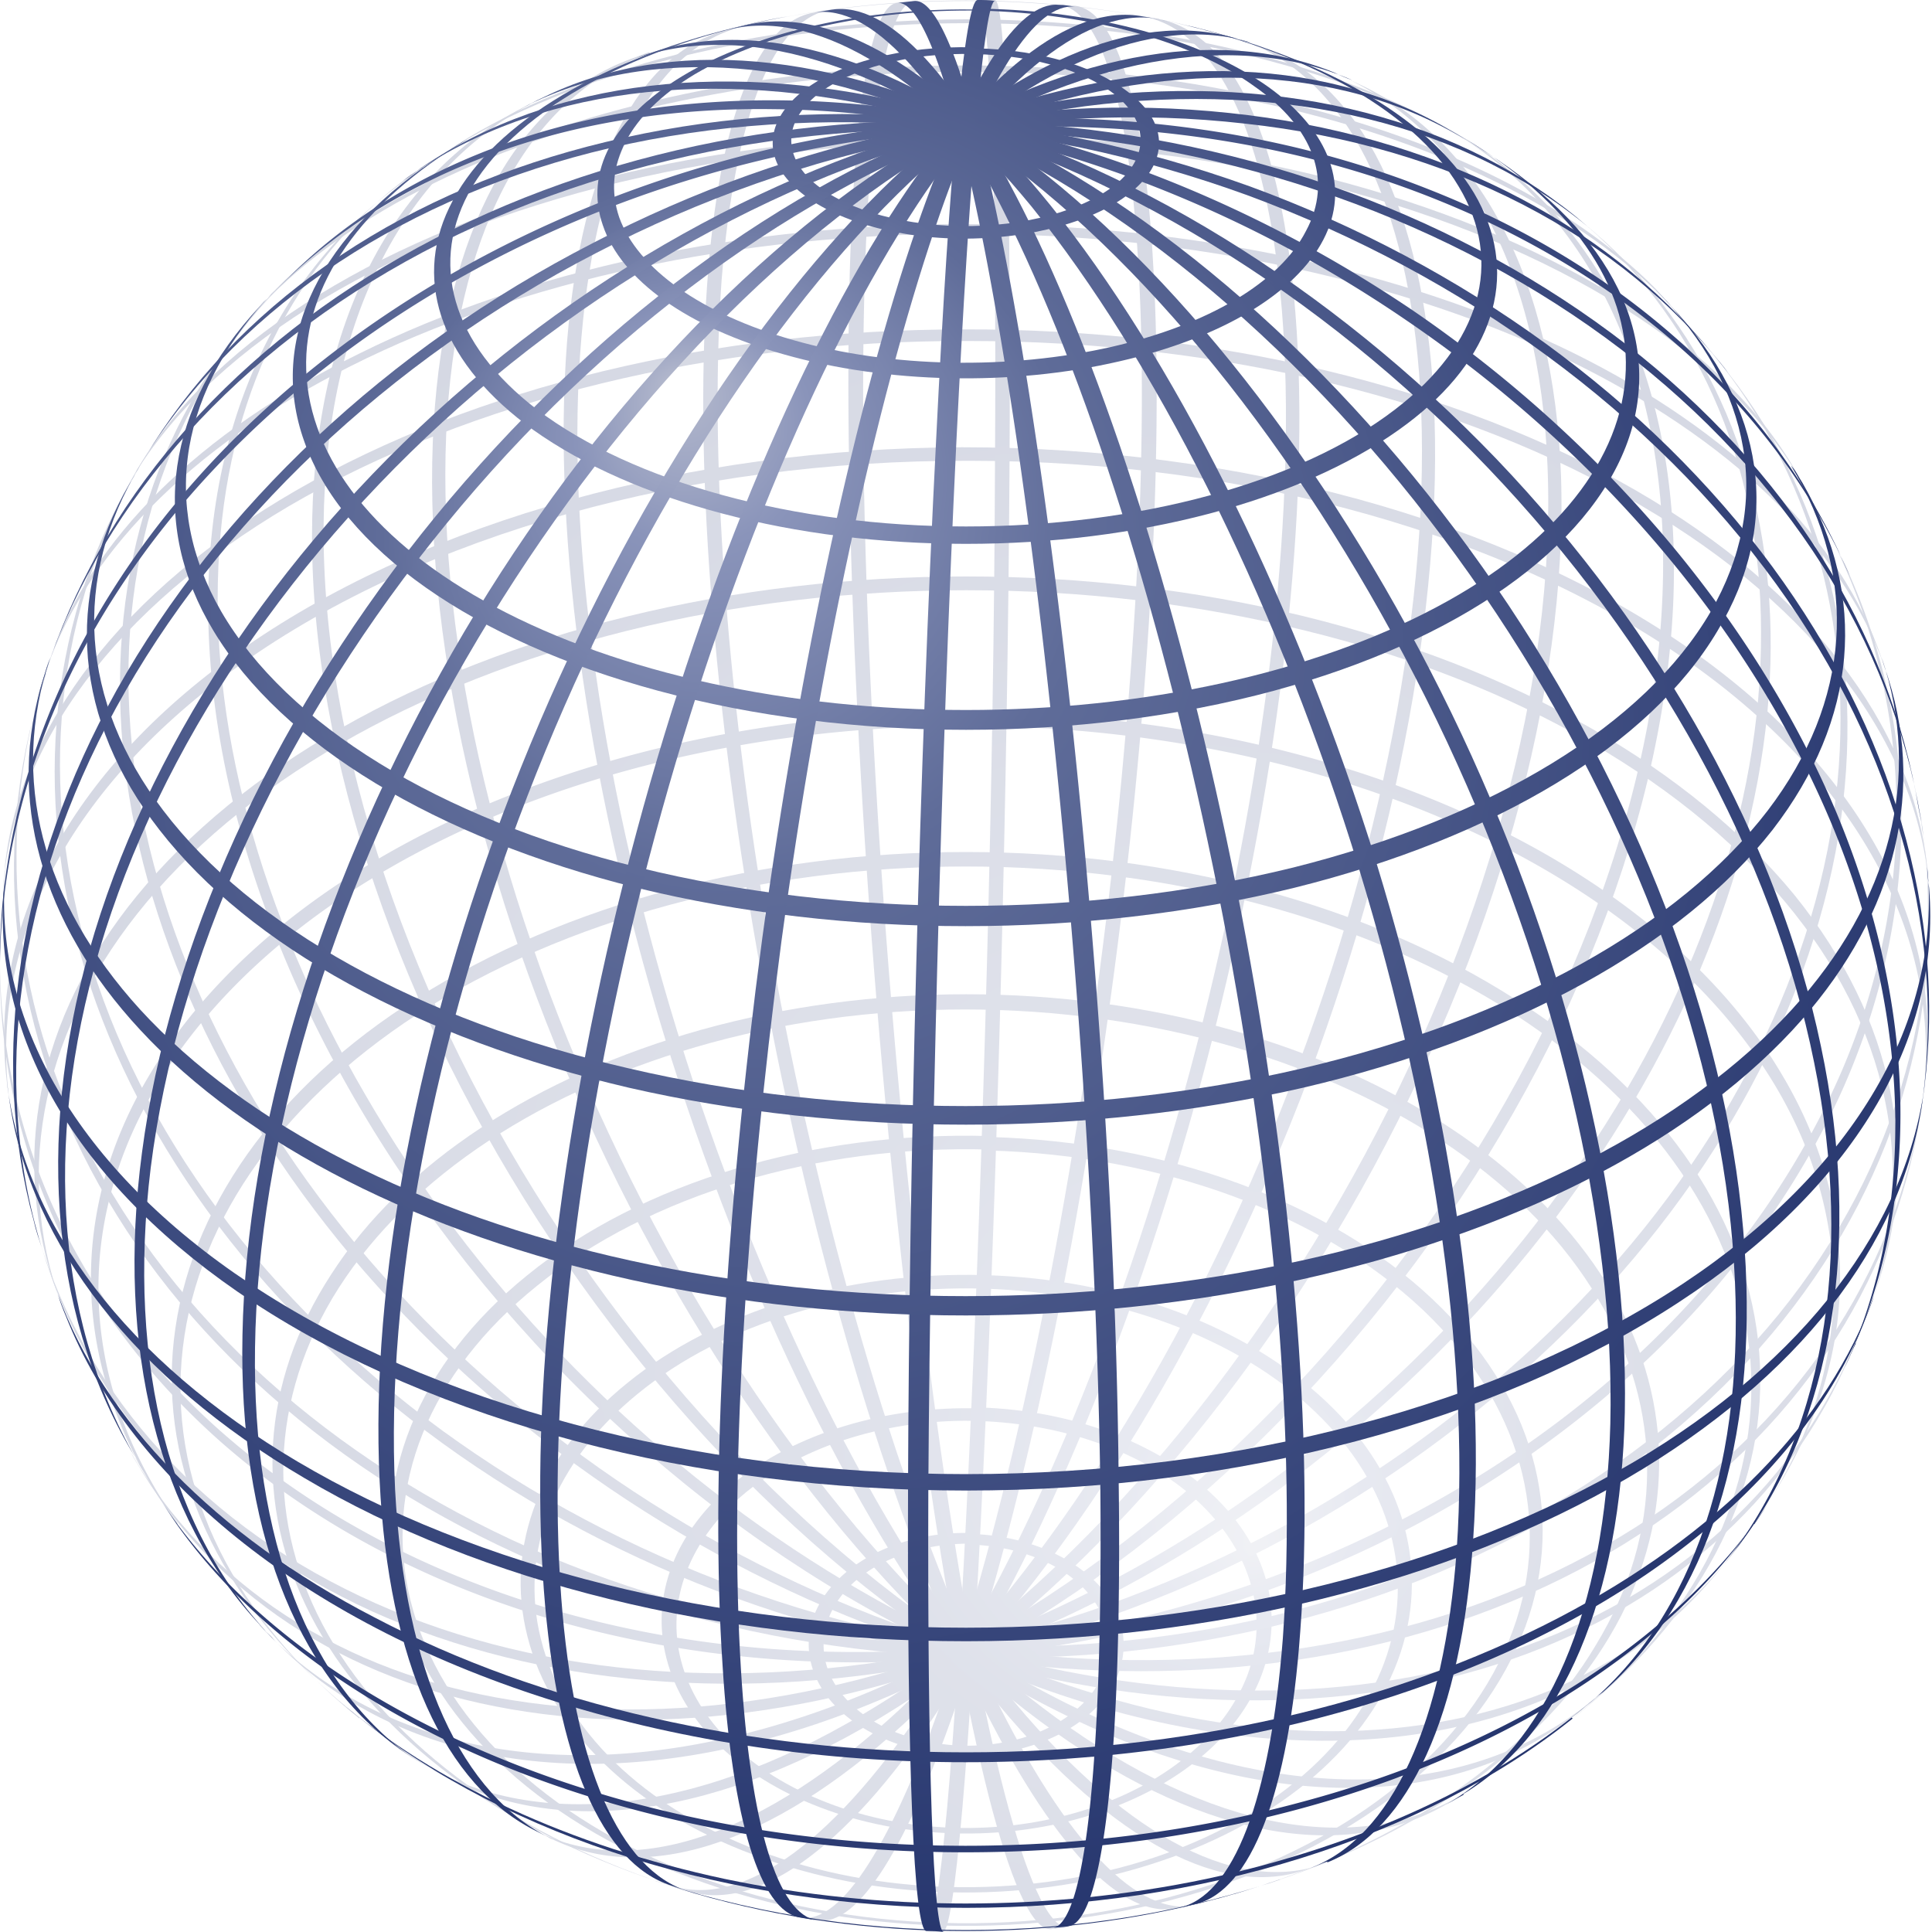 <?xml version="1.0" encoding="UTF-8"?>
<svg xmlns="http://www.w3.org/2000/svg" width="800" height="800" baseProfile="full">
  <defs>
    <radialGradient id="b" cx="-.1" cy=".1" r="1.2" fx="-.3" fy=".6" gradientUnits="userSpaceOnUse">
      <stop offset="0" stop-color="#b6bbce"/>
      <stop offset=".1" stop-color="#8a94ba"/>
      <stop offset=".3" stop-color="#5f6c99"/>
      <stop offset="1" stop-color="#22326b"/>
    </radialGradient>
    <radialGradient id="a" cx=".1" cy="-.1" r="1.2" fx=".3" fy="-.6" gradientUnits="userSpaceOnUse">
      <stop offset="0" stop-color="#b6bbce"/>
      <stop offset=".1" stop-color="#8a94ba"/>
      <stop offset=".3" stop-color="#5f6c99"/>
      <stop offset="1" stop-color="#22326b"/>
    </radialGradient>
  </defs>
  <g fill="url(#a)" opacity=".2" transform="matrix(400 0 0 -400 400 400)">
    <path d="M.006-.599c.053-.002.101-.023.125-.056C.155-.688.153-.726.127-.757c-.028-.033-.079-.052-.133-.05-.054.002-.102.024-.126.058-.023.032-.02.071.007.102.028.032.079.05.132.049Zm.001.012c-.059.002-.114-.019-.145-.054-.03-.034-.033-.076-.008-.112.026-.037.08-.062.139-.064.06-.002.116.019.147.055.029.034.031.077.005.112-.027.036-.08.06-.138.062Z"/>
    <path d="M.013-.471c.092-.003.178-.035.231-.087.052-.051.07-.116.047-.177C.267-.797.205-.848.122-.874c-.086-.027-.184-.024-.266.008-.08.031-.135.085-.151.147-.016.062.009.126.067.174.06.049.149.077.242.074Zm.001.013c-.097.003-.191-.026-.254-.077-.061-.05-.087-.117-.07-.182.017-.066.075-.122.159-.154.086-.033.19-.036.28-.008.088.027.153.081.177.145.024.064.006.132-.049.185-.057.055-.146.089-.243.092Z"/>
    <path d="M.018-.334c.137-.004.264-.051.344-.128.078-.075.104-.17.071-.259C.399-.813.306-.889.182-.927c-.127-.039-.274-.035-.396.011-.12.045-.203.126-.226.219-.023.091.014.184.1.254.089.073.221.113.359.109Zm.001.014c-.142.004-.278-.037-.37-.112-.089-.072-.127-.168-.103-.262.024-.096.11-.18.234-.226.126-.048.277-.052.408-.011.129.04.224.118.259.212.034.092.008.19-.073.267-.083.079-.213.128-.355.132Z"/>
    <path d="M.024-.191c.179-.005.344-.066.449-.165.101-.096.135-.218.093-.332C.522-.808.401-.906.238-.956c-.166-.051-.357-.046-.517.014-.157.059-.266.164-.296.285-.029.117.019.236.131.326.116.094.289.146.468.141Zm0.0.015c-.183.005-.36-.048-.478-.144-.114-.092-.163-.214-.134-.333.031-.124.142-.231.303-.291.163-.061.359-.066.529-.014.167.051.29.152.335.274.043.117.008.241-.096.339-.107.101-.276.163-.459.168Z"/>
    <path d="M-.28-.96c-.169.049-.304.142-.374.257-.07.115-.07.244-.002.359.07.117.205.21.376.26.178.052.38.052.558 0 .171-.05.307-.143.376-.26.069-.115.068-.244-.002-.359C.584-.818.45-.91.28-.96c.017.005.035.011.053.017.162.057.285.154.345.27.059.116.052.242-.021.354-.075.114-.212.205-.383.253-.175.049-.372.049-.548-0-.171-.048-.309-.138-.383-.253-.073-.112-.081-.238-.021-.354.06-.116.183-.213.345-.27.018-.006.036-.012.053-.017Z"/>
    <path d="M-.628-.779c-.129.104-.195.236-.184.371.011.135.098.263.244.358.152.098.355.153.568.153s.416-.055.568-.153C.714-.145.801-.273.812-.408.822-.542.757-.675.628-.779c.008.006.016.013.023.019.124.106.184.238.169.372-.015.135-.105.261-.252.354C.415.064.212.118 0 .118c-.212 0-.415-.054-.568-.151-.148-.093-.237-.22-.252-.354-.015-.134.046-.266.169-.372.008-.007.015-.013.023-.019Z"/>
    <path d="M-.816-.577c-.099.14-.109.3-.027.444.084.148.257.268.48.332.231.066.494.066.725 0C.586.135.759.015.843-.133.925-.278.915-.437.816-.577c.005.007.01.014.014.021.094.141.1.3.015.443C.759.033.585.151.362.214c-.231.065-.493.065-.724 0C-.585.151-.759.033-.846-.114c-.085-.143-.079-.302.015-.443a.999.999 0 0 1 .014-.021Z"/>
    <path d="M-.932-.363c-.055.14-.028.288.074.417.106.134.287.238.507.293.226.056.477.056.703 0C.572.293.752.188.858.054c.102-.129.128-.277.074-.417.003.007.006.015.008.022.051.14.021.286-.082.414C.75.205.57.308.35.362c-.225.055-.475.055-.7 0C-.57.308-.75.205-.858.073c-.104-.127-.133-.274-.082-.414.003-.007.005-.015.008-.022Z"/>
    <path d="M-.99-.141c-.023.165.063.328.239.453.19.135.465.212.755.211C.291.523.563.446.751.313.927.188 1.013.024.99-.141c.001.008.002.015.003.022C1.013.046.923.208.745.331.555.462.282.537-.004.537-.287.536-.557.461-.745.331-.923.208-1.013.046-.993-.119c.001-.008.002-.015.003-.022Z"/>
    <path d="M-.997.081c.012.149.118.29.296.395.188.11.441.172.704.171C.264.647.515.586.7.476.879.371.985.23.997.081.996.088.995.096.995.103.979.25.872.389.694.492.507.6.257.66-.003.659-.262.659-.509.599-.694.492-.872.389-.979.25-.995.103-.995.096-.996.088-.997.081Z"/>
    <path d="M-.955.297c.039.126.151.24.318.324.177.089.403.137.636.137.234 0 .46-.049.637-.137C.803.537.916.423.955.297.953.304.95.311.948.318.907.441.794.553.628.635.453.721.23.768-0.0.768c-.231 0-.453-.047-.628-.134C-.794.553-.907.441-.948.318-.95.311-.953.304-.955.297Z"/>
    <path d="M-.866.5c.078.135.254.246.486.306.242.062.52.062.761-0C.612.746.788.635.866.5.862.506.859.513.855.519.775.651.6.758.373.816.136.875-.136.875-.373.816-.6.758-.775.651-.855.519-.859.513-.862.506-.866.5Z"/>
    <path d="M-.73.683c.091.097.245.173.432.212.192.041.405.041.597-0C.486.856.639.78.73.683.725.689.719.695.714.701.622.794.472.866.289.903.103.942-.104.942-.29.903-.472.865-.622.793-.714.701-.719.695-.725.689-.73.683Z"/>
    <path d="M-.539.842c.133.085.331.134.541.134C.21.976.407.927.539.842.531.847.524.852.516.857c-.13.078-.319.123-.517.123C-.199.979-.386.935-.516.857-.524.852-.531.847-.539.842Z"/>
    <path d="M-.236.972c.149.036.323.036.472 0C.22.976.202.98.184.983c-.119.022-.249.022-.368 0C-.202.98-.22.976-.236.972Z"/>
    <path d="M-.041-.999c.013-.001.03.184.044.487.015.318.026.715.027 1.031C.032.818.025 1.0.012 1.0.018 1.0.024 1.0.03 1.0.041.999.047.813.045.509.043.191.033-.205.018-.52.004-.818-.012-1-.024-1c-.006 0-.012 0-.018.001Z"/>
    <path d="M-.172-.985c.043-.008.097.078.152.239.063.185.12.454.158.738.037.281.052.551.04.741C.168.898.138.991.096.995.102.995.107.994.113.994.156.989.185.892.194.722.205.527.189.252.15-.031.112-.312.055-.575-.007-.756c-.053-.156-.105-.239-.147-.232-.006.001-.012.002-.018.003Z"/>
    <path d="M-.305-.952c.075-.024.172.047.271.2.109.168.21.42.279.694.068.271.098.539.082.737C.312.86.26.969.183.983.189.982.195.981.201.98.277.964.327.856.341.676.357.476.326.206.257-.068.188-.34.087-.59-.02-.757c-.097-.151-.193-.223-.267-.201-.006.002-.012.004-.018.006Z"/>
    <path d="M-.444-.896c.101-.05.235-.004.376.127.154.144.301.378.403.643.102.263.15.532.134.74C.454.805.385.93.277.961.283.959.289.957.296.955.402.922.469.797.483.606.498.396.448.126.346-.138.244-.399.1-.63-.052-.773c-.139-.132-.273-.179-.374-.132-.006.003-.012.006-.018.009Z"/>
    <path d="M-.587-.81c.117-.085.284-.076.464.026.194.109.384.315.523.565.138.248.211.516.202.736-.008.206-.088.353-.222.408C.387.922.394.919.4.916.531.859.609.711.616.506.623.284.548.016.409-.232c-.138-.246-.325-.448-.516-.557-.179-.102-.345-.114-.462-.032-.006.004-.012.008-.017.012Z"/>
    <path d="M-.731-.683c.119-.127.307-.166.52-.107.225.062.457.227.636.452.179.225.287.489.296.722C.73.606.649.78.498.867.505.863.512.859.518.855.665.766.742.592.732.373.721.139.612-.124.433-.349c-.178-.223-.407-.386-.631-.449-.211-.059-.397-.024-.517.099-.005.005-.011.011-.016.017Z"/>
    <path d="M-.865-.503c.08-.138.219-.229.395-.257.179-.029.386.008.584.105.203.099.385.255.514.44.127.181.196.379.195.561C.823.524.755.675.631.776.637.771.644.765.65.76.77.657.834.506.833.329.832.149.762-.047.635-.227.506-.409.326-.564.125-.663c-.197-.097-.401-.136-.58-.109-.175.026-.314.113-.397.247-.004.007-.009.014-.013.022Z"/>
    <path d="M-.965-.264c.046-.17.166-.307.337-.388.173-.082.388-.102.609-.056.225.047.44.158.608.315.165.154.273.341.306.53C.927.323.884.499.772.635.778.628.784.621.789.614.896.477.935.301.9.117.864-.07.756-.255.592-.406.425-.561.212-.671-.01-.718c-.218-.046-.432-.028-.605.05-.171.078-.292.211-.342.377-.003.009-.005.018-.008.027Z"/>
    <path d="M-1.0.019c-.003-.186.074-.36.22-.493.146-.133.352-.216.579-.233.232-.017.471.035.675.146.201.109.353.269.432.451.078.181.076.372-.004.54C.907.421.911.412.915.404.989.236.986.047.906-.131.825-.309.673-.466.474-.574.272-.683.035-.734-.194-.718c-.226.016-.429.095-.577.225-.146.129-.227.299-.229.482a.957.957 0 0 0 0.0.029Z"/>
    <path d="M-.953.303C-1.01.124-.985-.067-.883-.237c.103-.171.277-.309.491-.39.218-.082.463-.1.691-.05.224.05.416.162.542.316.125.154.177.34.146.525C.988.154.99.144.991.135 1.016-.049.96-.231.834-.381c-.127-.151-.318-.26-.54-.308-.225-.049-.467-.031-.683.049-.212.079-.386.214-.49.382-.104.167-.133.355-.082.533.003.01.006.019.009.028Z"/>
    <path d="M-.841.541C-.939.388-.964.203-.91.017c.054-.188.185-.364.368-.498.187-.136.416-.22.647-.235.227-.015.44.036.602.144.161.108.262.266.285.446-.001-.009-.003-.019-.004-.028C.96-.331.857-.485.696-.589.533-.695.322-.743.098-.727c-.228.017-.455.099-.64.233-.182.132-.313.305-.37.49-.056.184-.037.368.056.521.005.008.01.016.015.024Z"/>
    <path d="M-.701.713C-.821.595-.879.43-.865.246c.014-.186.102-.381.247-.55.148-.172.347-.308.562-.383.211-.073.424-.083.602-.028.176.054.308.169.374.324C.917-.399.914-.407.91-.415.841-.566.708-.676.533-.728.355-.78.144-.769-.065-.695c-.213.075-.41.209-.558.379-.145.167-.233.36-.25.544-.016.182.037.346.153.466.006.006.012.013.019.019Z"/>
    <path d="M-.563.827C-.688.742-.762.602-.773.43-.785.254-.732.056-.622-.133c.111-.192.274-.362.461-.482.184-.118.38-.181.555-.177.173.004.316.072.406.192C.795-.606.79-.613.785-.619.671-.764.479-.827.255-.793c-.236.036-.485.176-.683.383-.198.208-.327.463-.352.7-.024.226.048.415.198.522.007.005.013.009.02.014Z"/>
    <path d="M-.438.899C-.581.829-.663.67-.665.457c-.002-.228.088-.496.247-.735.159-.239.371-.426.581-.512.197-.081.376-.067.495.038C.654-.757.648-.762.642-.766.522-.868.344-.878.148-.796c-.209.088-.419.274-.577.511-.158.237-.248.503-.248.73-0.0.212.079.372.219.444.006.003.013.007.02.01Z"/>
    <path d="M-.327.945C-.449.903-.524.768-.537.571-.551.355-.491.085-.37-.173c.12-.258.289-.478.463-.605.16-.117.312-.145.422-.079C.509-.861.503-.864.497-.868.387-.931.236-.9.077-.782c-.173.128-.34.347-.46.604-.12.256-.181.525-.168.74.012.198.085.333.204.377.006.002.013.005.019.007Z"/>
    <path d="M-.229.973C-.322.952-.382.837-.398.652c-.018-.204.021-.475.107-.745.086-.27.21-.514.342-.67.119-.142.235-.2.323-.165C.368-.93.362-.932.356-.934c-.088-.034-.203.027-.322.169-.131.157-.254.4-.339.669-.085.269-.124.538-.108.742.015.184.074.3.166.323.006.002.012.003.019.005Z"/>
    <path d="M-.139.99C-.199.982-.239.882-.253.71-.267.514-.245.242-.192-.037c.054-.279.134-.54.22-.716.076-.155.151-.233.21-.219C.232-.973.226-.974.22-.975.162-.989.088-.91.012-.755c-.086.177-.165.437-.218.715-.053.279-.076.549-.062.745.012.172.052.273.111.282.006.001.012.002.018.003Z"/>
    <path d="M-.053.999C-.09.997-.11.815-.106.519c.005-.323.037-.729.084-1.049.043-.293.092-.469.128-.465-.006-.001-.012-.001-.018-.002-.036-.003-.083.173-.126.466C-.084-.211-.116.195-.121.517c-.005.296.014.478.05.48.006 0.0.012.001.018.001Z"/>
  </g>
  <g fill="url(#b)" transform="matrix(400 0 0 -400 400 400)">
    <path d="M.28-.96c-.179-.052-.382-.052-.561 0-.017.005-.035.011-.053.017C-.23-.979-.116-.998 0-.998s.23.019.333.055c-.018-.006-.036-.012-.053-.017Z"/>
    <path d="M.628-.779C.473-.903.243-.975 0-.975s-.473.072-.628.197c-.008.006-.016.013-.023.019.102-.088.242-.152.401-.186.162-.034.337-.034.499 0 .159.034.299.098.401.186-.008-.007-.015-.013-.023-.019Z"/>
    <path d="M.816-.577C.721-.712.551-.818.34-.874c-.218-.058-.463-.058-.681-0-.211.056-.381.162-.476.296a.999.999 0 0 0-.014.021c.093-.139.266-.249.481-.308.224-.061.475-.061.699 0 .216.058.388.169.481.308a.999.999 0 0 0-.014-.021Z"/>
    <path d="M.932-.363C.864-.537.678-.683.423-.762c-.267-.083-.58-.083-.846 0-.255.079-.441.226-.509.4-.003.007-.006.015-.008.022.048-.131.163-.249.327-.334C-.44-.765-.224-.814 0-.814c.224 0 .44.049.613.139.165.086.28.203.327.334C.938-.348.935-.355.932-.363Z"/>
    <path d="M.99-.141C.969-.289.861-.427.685-.53.501-.638.255-.699 0-.699c-.255 0-.501.06-.685.169-.175.103-.283.241-.305.389-.001.008-.002.015-.003.022.018-.15.125-.29.301-.394.186-.11.434-.172.692-.172s.506.062.692.172c.176.104.283.245.301.394C.992-.126.991-.133.99-.141Z"/>
    <path d="M.997.081C1.01-.077.917-.231.738-.348c-.189-.124-.457-.195-.738-.195-.281 0-.549.071-.738.195-.178.117-.271.271-.258.429.001.007.001.015.002.022-.016-.158.075-.314.253-.432C-.553-.454-.283-.526 0-.526s.553.072.742.197c.178.118.269.274.253.432C.995.096.996.088.997.081Z"/>
    <path d="M.955.297C.994.173.958.044.855-.067.744-.186.563-.277.345-.325c-.222-.049-.468-.049-.691 0-.218.048-.399.14-.509.259-.103.111-.139.24-.1.364.002.007.004.014.007.021-.042-.124-.009-.252.093-.364.109-.119.289-.212.508-.26.223-.049.47-.049.694 0 .218.048.399.141.508.26.102.112.135.24.093.364C.95.311.953.304.955.297Z"/>
    <path d="M.866.5C.934.382.923.255.835.141.741.021.567-.075.349-.126.126-.177-.126-.177-.349-.126c-.218.051-.392.146-.486.267-.088.113-.099.241-.031.358.004.006.007.013.011.019-.071-.117-.062-.244.024-.357.092-.121.265-.217.482-.267.223-.052.474-.052.697 0 .217.051.39.147.482.267.086.113.095.24.024.357C.859.513.862.506.866.5Z"/>
    <path d="M.73.683C.828.579.845.458.778.347.708.229.549.133.34.081c-.216-.053-.465-.053-.681 0-.208.052-.367.148-.438.266-.067.111-.049.232.048.336.005.006.011.011.016.017C-.814.598-.835.478-.771.367c.068-.117.225-.214.432-.265C-.124.049.124.049.339.102c.207.052.364.148.432.265.064.111.044.231-.057.333C.719.695.725.689.73.683Z"/>
    <path d="M.539.842C.669.759.723.649.685.543.645.432.51.337.319.285c-.2-.054-.438-.054-.638 0-.192.052-.327.147-.366.258-.038.106.016.216.146.299.008.005.015.01.023.014C-.626.79-.686.705-.683.617-.68.525-.61.437-.488.372-.359.303-.183.265 0 .265S.359.303.488.372C.61.437.68.525.683.617.686.705.626.79.516.857.524.852.531.847.539.842Z"/>
    <path d="M.236.972C.385.935.495.867.534.785.572.705.541.621.448.555.344.481.178.437 0.0.437c-.178 0-.344.044-.448.118-.093.067-.125.151-.087.23.039.082.149.151.298.187.016.004.034.008.052.011C-.341.954-.462.888-.511.807-.557.729-.533.644-.444.576-.345.501-.178.455 0 .455c.178 0 .345.045.444.121.089.068.113.153.066.231C.462.888.341.954.184.983.201.98.218.976.236.972Z"/>
    <path d="M.016.991C.135.989.244.959.313.91.377.864.398.806.37.752.341.696.264.65.159.626.047.6-.082.603-.188.633c-.1.028-.169.077-.188.134-.019.055.011.111.082.154.076.046.191.072.31.069ZM.015.989C-.099.991-.208.966-.281.923-.349.882-.377.828-.359.775-.34.722-.274.675-.179.648-.078.619.045.617.151.641c.1.023.174.067.201.12C.38.813.36.868.298.911.233.958.128.986.015.989Z"/>
    <path d="M.008.95C.081.949.145.928.178.896.209.867.207.831.172.802.135.771.066.752-.007.753c-.074.001-.141.023-.173.056-.03.03-.026.066.009.095.038.031.106.049.179.047ZM.008.944C-.058.946-.12.929-.154.902-.186.876-.19.844-.163.816-.133.786-.073.767-.006.766.06.765.122.782.156.81c.031.026.033.059.005.086C.132.924.073.943.008.944Z"/>
    <path d="M.012 1C-.001 1-.017.828-.031.543-.048.213-.059-.211-.06-.541c-.001-.286.006-.458.019-.458.006-0.0.012-0.0.018-.001-.011 0-.017.173-.016.458.002.33.013.754.029 1.084.014.285.029.457.04.457C.024 1.0.018 1.0.012 1Z"/>
    <path d="M.096.995C.054.999.002.918-.051.765-.114.582-.172.314-.211.028c-.038-.285-.054-.559-.041-.752.01-.161.039-.254.08-.261.006-.001.012-.002.018-.003-.041.006-.069.098-.079.26-.012.193.004.468.042.754.039.286.097.555.159.738.052.153.104.234.145.229C.107.994.102.995.096.995Z"/>
    <path d="M.183.983C.108.997.015.923-.079.776-.186.608-.286.359-.354.089c-.068-.27-.098-.537-.083-.735.013-.174.06-.283.132-.306.006-.002.012-.004.018-.006-.072.022-.119.13-.132.304-.015.199.015.467.084.739.069.272.169.522.276.69.094.147.187.22.26.205C.195.981.189.982.183.983Z"/>
    <path d="M.277.961C.175.99.045.934-.088.803-.234.658-.372.434-.47.182c-.098-.252-.147-.51-.137-.715.009-.187.067-.316.163-.363.006-.003.012-.006.018-.009-.097.045-.155.175-.165.363-.01.206.039.465.137.718.098.253.236.478.383.623.134.132.264.188.366.157C.289.957.283.959.277.961Z"/>
    <path d="M.381.925C.258.975.098.944-.068.838-.246.724-.417.532-.544.303-.671.075-.745-.171-.749-.382c-.004-.197.054-.35.162-.428.006-.004.011-.008.017-.012-.11.076-.169.228-.166.427.003.212.077.461.206.691.129.23.301.424.48.538.167.107.328.136.45.083C.394.919.387.922.381.925Z"/>
    <path d="M.498.867C.365.944.186.946-.006.874-.207.799-.406.646-.564.447-.721.249-.825.02-.853-.193c-.027-.203.017-.377.122-.489.005-.006.011-.011.016-.017-.109.111-.154.285-.129.49.027.215.131.447.291.648.159.201.362.355.565.43C.205.941.385.936.518.855.512.859.505.863.498.867Z"/>
    <path d="M.631.776C.499.883.313.926.106.897-.108.866-.329.762-.515.603-.701.444-.839.241-.902.035c-.061-.2-.048-.391.038-.537.004-.007.009-.015.013-.022-.09.146-.106.338-.046.541.062.209.201.415.39.577.189.162.414.267.63.296C.333.917.52.871.65.76.644.765.637.771.631.776Z"/>
    <path d="M.772.635C.659.773.482.861.273.883.058.906-.176.858-.387.748-.599.639-.773.475-.879.286-.981.103-1.012-.092-.965-.264c.002-.009.005-.018.008-.027-.053.173-.025.371.077.558.105.192.282.36.497.471.215.112.454.159.672.134C.501.849.678.757.789.614.784.621.778.628.772.635Z"/>
    <path d="M.903.43C.824.595.675.727.479.804.28.883.045.899-.184.85-.412.8-.619.689-.769.534-.915.383-.996.201-1.0.019a.957.957 0 0 1-0-.029c-.002.185.077.372.224.527.15.159.361.274.594.324.233.05.473.033.675-.05C.691.71.84.573.915.404.911.412.907.421.903.43Z"/>
    <path d="M.986.164C.956.345.85.514.684.643.515.774.295.856.063.872-.17.889-.399.84-.585.734-.768.63-.897.478-.953.303-.956.294-.959.284-.962.275c.051.179.18.336.364.444.188.11.422.161.659.144C.299.846.523.762.694.626.861.493.966.319.991.135.99.144.988.154.986.164Z"/>
    <path d="M.992-.126C1.015.053.959.244.835.413.707.587.515.726.294.807.072.887-.164.904-.373.853-.577.804-.743.694-.841.541-.846.533-.851.525-.856.517c.095.157.261.272.468.325.212.054.453.038.679-.044C.516.715.711.572.839.395c.125-.173.178-.368.149-.549.001.009.003.019.004.028Z"/>
    <path d="M.921-.39c.068.161.061.355-.02.549C.817.358.661.543.462.679.262.814.033.892-.183.896-.393.9-.577.836-.701.713a.971.971 0 0 1-.019-.019c.123.127.307.196.52.193C.019.885.253.807.455.669.658.531.816.343.899.14c.08-.197.084-.394.011-.555.004.008.007.016.011.024Z"/>
    <path d="M.8-.6c.098.13.128.314.085.517C.841.128.721.345.549.525.377.704.166.834-.042.888-.243.94-.428.918-.563.827-.57.822-.576.817-.583.813c.134.096.32.12.523.069C.151.829.366.698.54.516.714.334.835.114.878-.1.92-.305.887-.49.785-.619c.005.006.01.013.015.019Z"/>
    <path d="M.659-.752c.109.095.161.259.147.46C.792-.08.704.159.562.373.419.588.233.761.043.857c-.18.091-.351.106-.481.042C-.445.896-.451.892-.458.889c.129.066.301.053.482-.037C.217.757.405.582.549.365.693.148.782-.093.795-.308.808-.51.754-.673.642-.766c.006.005.011.01.017.014Z"/>
    <path d="M.515-.857c.103.062.163.203.167.395.004.208-.056.461-.169.702C.4.48.245.689.083.819c-.15.12-.296.165-.41.126C-.334.943-.34.94-.346.938c.113.042.26-.002.411-.123C.228.685.384.475.498.232.611-.01.672-.265.667-.474.662-.667.602-.808.497-.868c.006.003.012.007.018.01Z"/>
    <path d="M.374-.928c.085.034.139.153.151.334.014.202-.025.464-.108.726C.333.393.214.63.087.788c-.114.141-.226.207-.315.186C-.235.972-.241.971-.247.969c.088.023.2-.043.315-.183C.195.628.315.39.399.126c.083-.263.123-.527.109-.73C.495-.784.441-.902.356-.934c.006.002.012.005.018.007Z"/>
    <path d="M.238-.971c.057.014.096.114.108.282.015.196-.008.466-.061.744C.232.333.152.593.066.769c-.074.151-.146.23-.205.221-.006-.001-.012-.002-.018-.003.058.009.13-.069.203-.22C.132.591.212.331.266.051c.054-.28.076-.551.062-.747C.315-.863.277-.963.22-.975c.006.001.012.003.018.004Z"/>
    <path d="M.106-.994c.036.004.056.178.052.464C.155-.2.121.222.072.549c-.042.283-.089.452-.125.45A1.045 1.045 0 0 1-.071.997c.035.003.081-.166.123-.449C.1.221.134-.202.139-.533.142-.819.124-.993.089-.996c.006.001.012.001.018.002Z"/>
  </g>
</svg>
